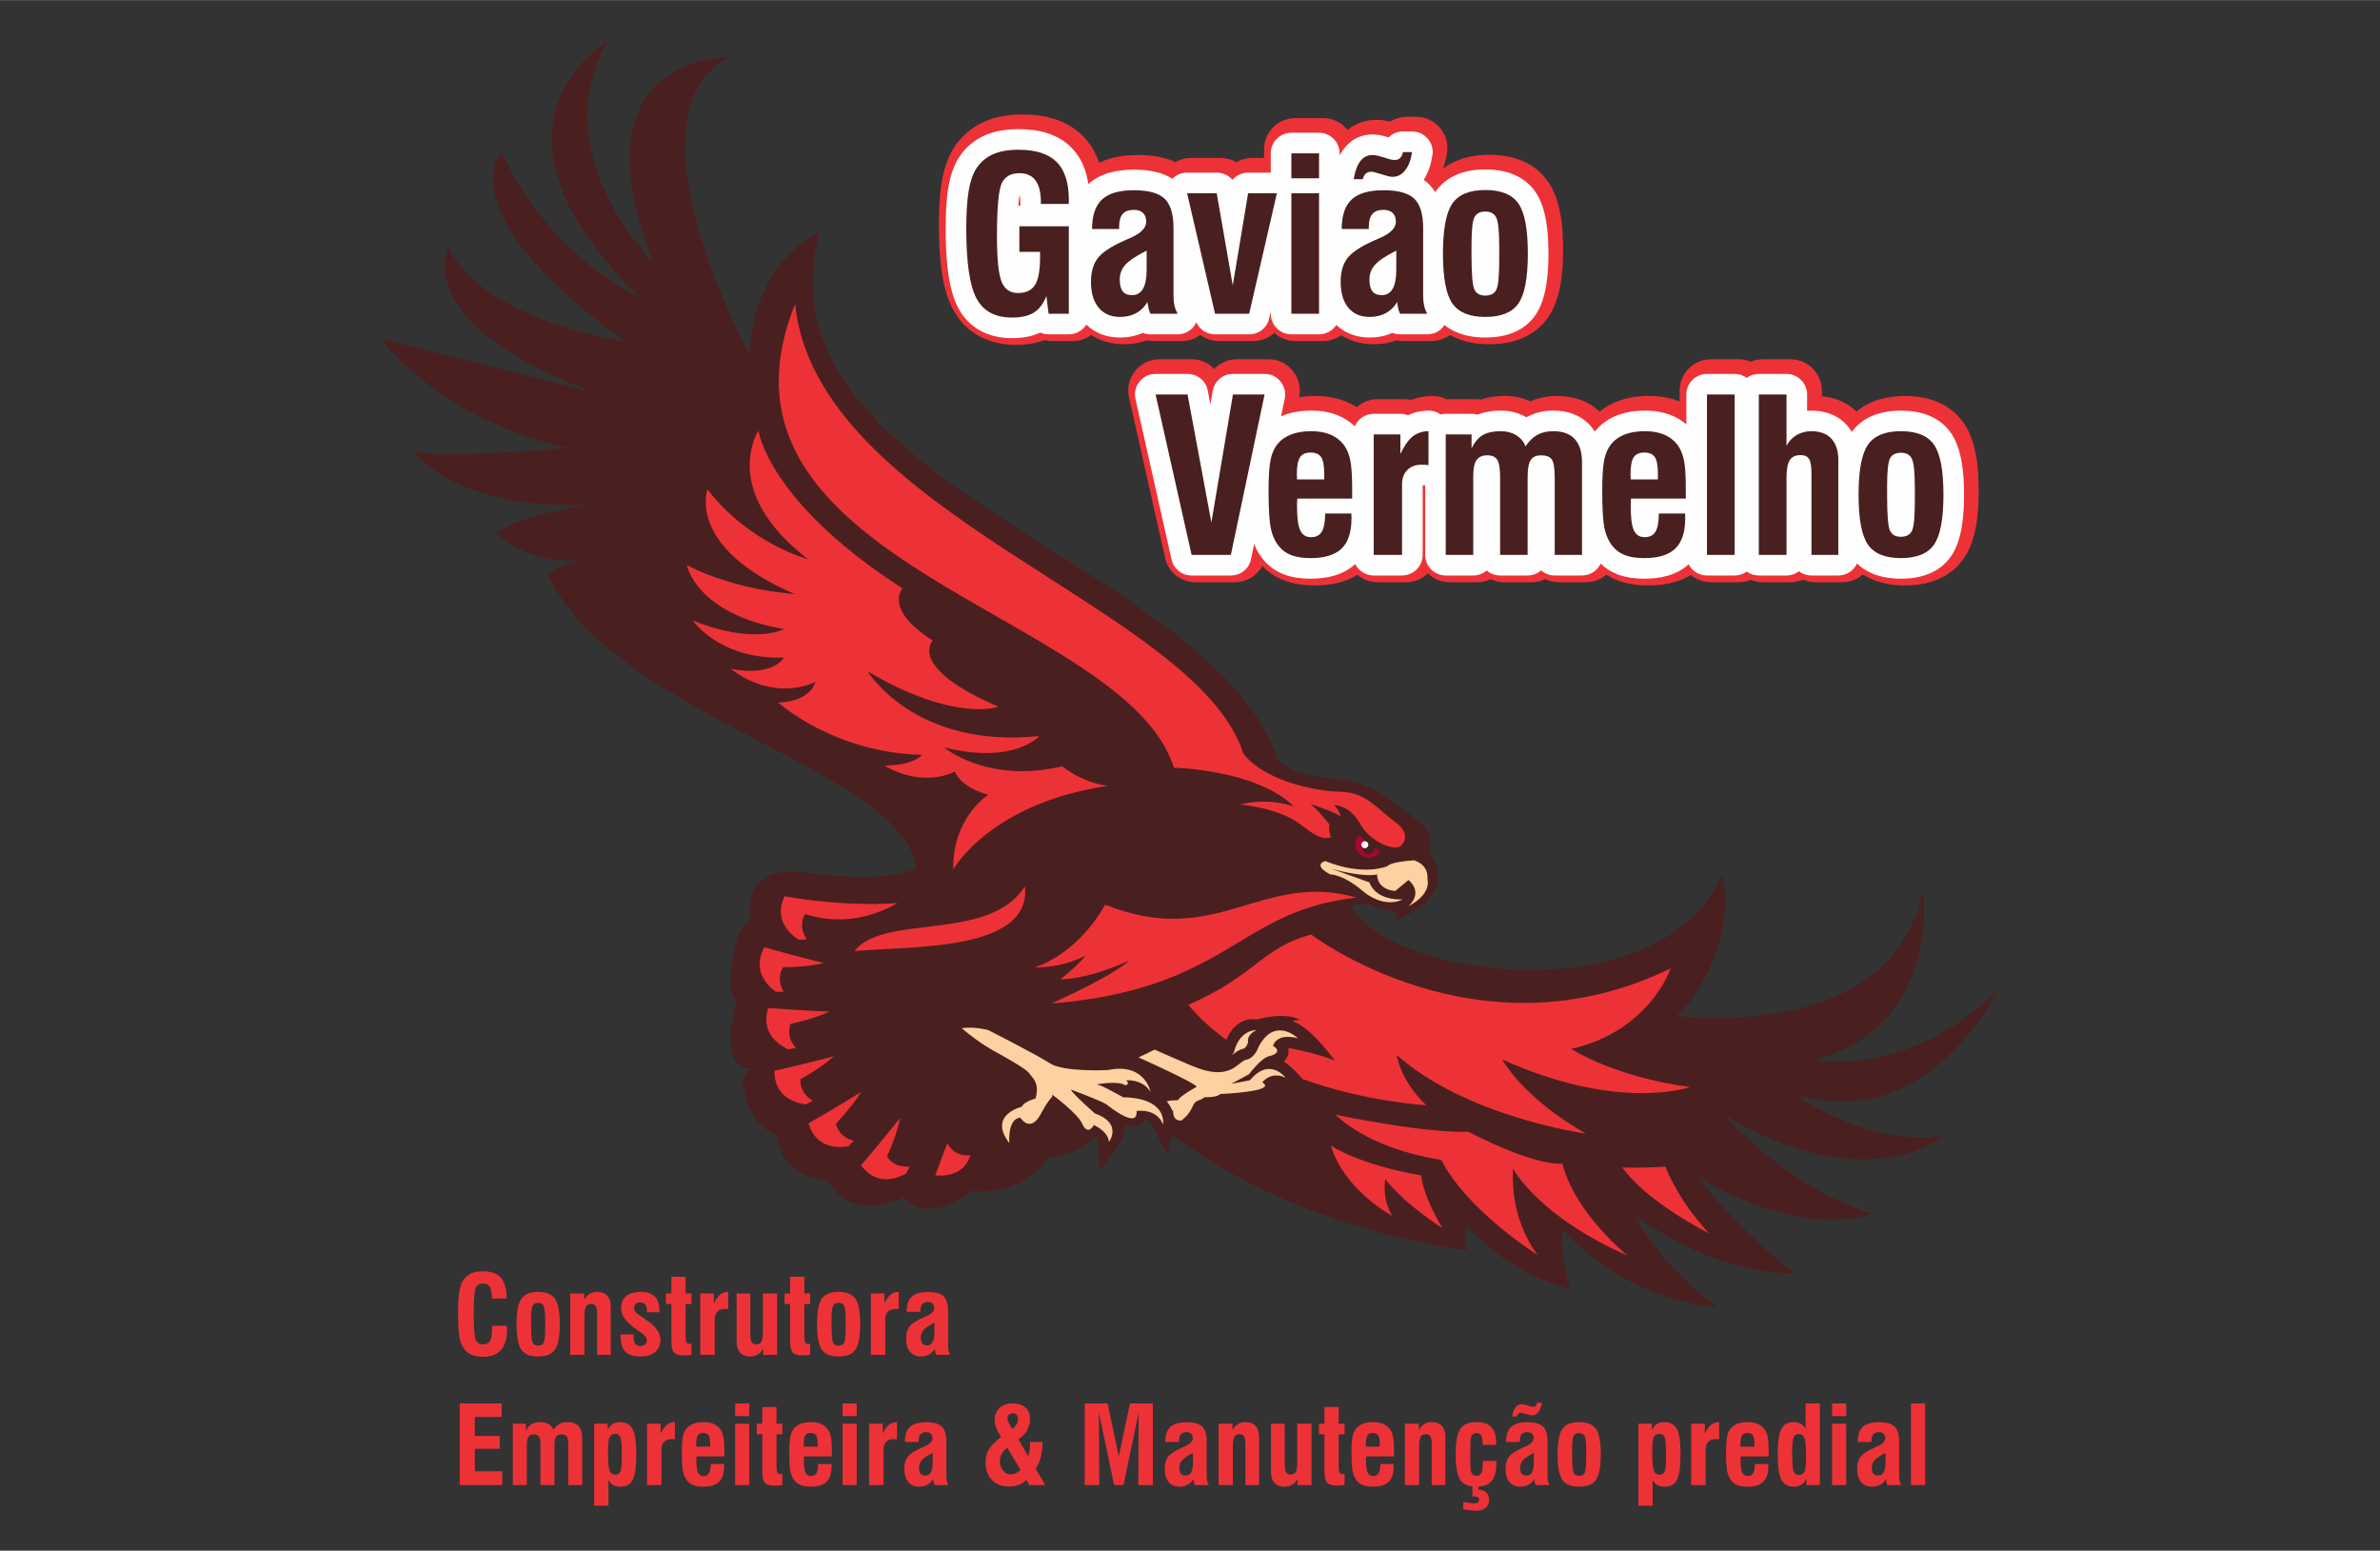 <?xml version="1.0" encoding="UTF-8"?>
<!DOCTYPE svg PUBLIC "-//W3C//DTD SVG 1.1//EN" "http://www.w3.org/Graphics/SVG/1.1/DTD/svg11.dtd">
<!-- Creator: CorelDRAW 2020 (64 Bit) -->
<svg xmlns="http://www.w3.org/2000/svg" xml:space="preserve" width="660px" height="430px" version="1.1" style="shape-rendering:geometricPrecision; text-rendering:geometricPrecision; image-rendering:optimizeQuality; fill-rule:evenodd; clip-rule:evenodd"
viewBox="0 0 66000 42994"
 xmlns:xlink="http://www.w3.org/1999/xlink"
 xmlns:xodm="http://www.corel.com/coreldraw/odm/2003">
 <rect x="0" y="0" width="66000" height="42994" fill="#333333" stroke="none"/>
 <defs>
  <style type="text/css">
   <![CDATA[
    .fil7 {fill:#FEFEFE}
    .fil6 {fill:#ED3237}
    .fil8 {fill:#49201F}
    .fil1 {fill:#FDD1A1;fill-rule:nonzero}
    .fil5 {fill:#FDD1A1;fill-rule:nonzero}
    .fil3 {fill:#ED3237;fill-rule:nonzero}
    .fil0 {fill:#49201F;fill-rule:nonzero}
    .fil2 {fill:#A90533;fill-rule:nonzero}
    .fil4 {fill:white;fill-rule:nonzero}
   ]]>
  </style>
 </defs>
 <g id="Camada_x0020_1">
  <g id="_733204038096">
   <g>
    <path class="fil0" d="M53881 31510c-2273,238 -4082,-1165 -4082,-1165 3708,1134 5603,-2913 5603,-2913 -2407,2463 -5065,1957 -5065,1957 3581,-1009 2981,-4732 2981,-4732 -771,4295 -6818,3512 -6818,3512 653,-609 1072,-1556 1273,-2423 5,-31 12,-62 21,-93 1,-48 4,-97 12,-146 53,-350 34,-669 4,-1022 -3,-28 -2,-56 -2,-85 -8,-53 -17,-107 -26,-160 -36,63 -73,126 -113,186 0,0 0,0 0,1 -15,38 -32,74 -52,109 -13,22 -26,42 -39,63 -81,142 -170,275 -267,402 -58,93 -125,177 -206,247 -2427,2656 -8687,1708 -9641,-146 164,-26 325,-39 487,-39 460,237 760,191 760,191 53,113 -41,275 -41,275 1924,-760 970,-1912 970,-1912 175,-664 -340,-877 -925,-1304 -5,-4 -12,-5 -18,-10 -1340,-1160 -2281,-352 -3267,-1249 -1833,-5494 -14590,-7636 -12702,-14604 0,0 -1794,670 -1948,3371 0,0 -3588,-6585 -583,-8232 0,0 -4329,-108 -2091,5669 0,0 -3018,-2971 -1267,-6102 0,0 -3998,2281 876,7063 0,0 -2343,-975 -3811,-3995 0,0 -1546,1671 3438,5237 0,0 -3963,-548 -4915,-2635 0,0 -1071,2088 3828,3967 88,34 47,46 47,46l-5738 -1449c0,0 1629,2271 5193,3025 0,0 -3504,317 -4301,104 0,0 1194,1674 4992,1467 0,0 -1849,208 -2723,788 0,0 1062,1000 2525,709 0,0 -835,208 -1073,446 1965,4011 9765,5330 10249,8142 -1660,628 -3387,-187 -4123,223 0,0 -224,167 -308,213 -259,292 -194,1048 -194,1048 -541,155 -535,1777 -535,1777 10,298 167,410 167,410 -78,159 -164,848 -164,848 -90,1150 580,1037 580,1037 -136,55 -253,277 -253,277 95,1331 937,1562 937,1562 166,1270 1455,1272 1455,1272 601,1204 2082,459 2082,459 665,813 1900,-183 1900,-183 1409,176 2107,-927 2107,-927 659,-58 1019,-277 1208,-536 32,-8 63,-21 93,-38 38,36 64,69 66,88l48 851 518 -677c23,-28 198,-269 158,-574 166,57 315,62 448,-13 45,-24 104,-69 151,-141 78,20 160,66 194,162l404 816 141 -557 0 0c3614,2724 8161,3190 8161,3190 -61,-406 22,-662 22,-662 1277,1425 2853,1740 2853,1740 -298,-918 -209,-1658 -209,-1658 1814,2052 4272,2157 4272,2157 -1831,-1436 -2240,-2522 -2240,-2522 2396,1738 4378,1579 4378,1579 -1801,-1435 -2631,-2646 -2631,-2646 3007,1775 4809,999 4809,999 -2295,-660 -4132,-2746 -4132,-2746 3944,2384 6092,612 6092,612l0 -1z"/>
    <path class="fil1" d="M39225 23852c0,0 -622,26 -757,164 0,0 -645,288 -1716,-144 0,0 -378,93 135,369 0,0 349,-9 902,460 411,349 859,374 1105,232 0,0 -719,63 -920,-471l-1055 -377c944,260 1271,158 1271,158 0,0 -32,407 498,460l371 -305c0,0 424,313 7,720 0,0 626,-293 517,-754 0,0 65,-355 -357,-511l-1 -1z"/>
    <path class="fil2" d="M37779 23722c0,0 304,179 509,-132 0,0 -70,-41 -163,-100 0,2 16,168 -154,195 -94,14 -196,-72 -185,-190 -19,-15 -32,-39 -35,-66 -5,-53 35,-101 88,-105 27,-3 54,8 74,25 0,0 1,0 2,0 -99,-71 -189,-145 -225,-201 0,0 -292,337 90,575l-1 -1z"/>
    <path class="fil3" d="M23696 26367c1696,-141 4905,-7 4728,-1794 -999,1564 -3897,741 -4728,1794z"/>
    <path class="fil4" d="M37857 23516c53,-5 92,-52 88,-105 -2,-25 -14,-47 -31,-63 -20,-17 -46,-28 -74,-25 -53,5 -93,53 -88,105 3,26 15,49 35,66 19,16 44,25 71,22l-1 0z"/>
    <path class="fil3" d="M37621 24885c-2658,-750 -3867,1444 -6974,196 -807,1428 -1961,1741 -1961,1741 863,6 1429,-336 1429,-336 -273,333 -715,669 -715,669 881,-23 1921,-528 1921,-528 -448,384 -1345,817 -2162,1196 4933,-412 5146,-2578 8462,-2937l0 -1z"/>
    <path class="fil3" d="M34850 28267c0,0 777,-235 1209,13 -71,-3 -146,7 -222,28 325,122 693,444 1181,1098 -320,-148 -1101,-316 -1101,-316 -80,-20 -143,-28 -189,-28 9,54 7,98 4,122 -6,44 -32,151 -131,246 88,49 311,238 515,484 1778,644 3433,727 3433,727 -745,-721 -814,-1391 -814,-1391 1931,1722 5240,2179 5240,2179 -1757,-1000 -2317,-2056 -2317,-2056 3261,1471 5207,765 5207,765 -2151,-291 -3290,-1060 -3290,-1060 2181,-492 2754,-2231 2754,-2231 -5330,2611 -9971,-940 -9971,-940 -1382,383 -1504,1116 -3403,1954 309,369 666,688 1052,966 204,-476 557,-614 847,-561l-4 1z"/>
    <path class="fil1" d="M34223 29162c0,0 -22,36 -57,91 3,-3 7,-5 9,-8 87,-70 186,-148 324,-175 24,-5 83,-84 108,-156l5 -15c-17,-78 -6,-218 227,-341 0,0 0,-1 3,-2 -31,0 -471,7 -619,605l0 1z"/>
    <path class="fil5" d="M32758 31067c0,0 207,-136 307,-375 100,-241 219,-150 334,-273 0,0 335,20 440,-88 0,0 1613,-64 1165,-322 0,0 235,-325 647,-129 0,0 -442,-591 -988,70l-518 99 494 -268c0,0 336,-458 569,-504 233,-45 280,-185 95,-278 0,0 68,-369 688,-215 0,0 -631,-617 -1085,230 0,0 -101,320 -347,367 -246,48 -419,630 -1506,169 -424,-180 -770,-332 -1033,-450 -149,75 -299,148 -446,217 266,119 1573,711 1611,812 0,0 -482,266 -520,378 0,0 -153,-14 -311,27 41,48 118,159 156,258 7,1 14,-1 22,-1 3,81 -4,285 224,276l2 0z"/>
    <path class="fil5" d="M32251 31177c0,0 147,-731 -1105,-755 0,0 -662,-378 -744,-356 0,0 612,-115 809,26 0,0 141,-36 17,-142 0,0 460,-40 679,325 0,0 -151,-825 -1186,-608 0,0 -1222,63 -1604,-186 -381,-248 -1713,-922 -1713,-922 0,0 -372,-105 -736,-53 526,447 931,651 931,651 0,0 846,460 927,582 81,122 319,262 190,717 0,0 -320,84 -383,230 0,0 -948,223 -343,1006 0,0 -61,-666 303,-708 0,0 273,452 570,-100 297,-552 320,-400 316,-535 0,0 696,510 832,806 137,297 269,129 325,36 75,40 401,198 416,470 0,0 393,-514 -389,-791 0,0 -642,-563 -665,-661 0,0 853,312 989,414 136,102 874,685 831,178 0,0 563,-86 733,377l0 -1z"/>
    <path class="fil3" d="M27409 22033c0,0 -997,623 -974,2070 0,0 1018,-1836 4284,-2315 -748,-102 -1262,-544 -1262,-544 -2072,495 -3279,-525 -3279,-525 1949,490 2645,-314 2645,-314 -3462,363 -4762,-1793 -4762,-1793 2418,1430 3627,982 3627,982 -2557,-1103 -1822,-1836 -1822,-1836 -1378,-876 -837,-1444 -837,-1444 -3742,-2413 -3995,-4374 -3995,-4374 0,0 -1100,1653 1371,3562 0,0 -1615,-420 -2786,-1933 0,0 -599,1601 2417,2898 0,0 -1575,-78 -2988,-797 0,0 256,1353 2687,1768 0,0 -794,457 -2524,-236 0,0 741,1091 2529,1027 0,0 -290,542 -1470,315 0,0 1068,922 2343,363 0,0 -129,548 -1035,568 0,0 1538,1396 3995,1452 0,0 -227,293 -1040,298 0,0 940,631 1948,167 0,0 130,424 925,643l3 -2z"/>
    <path class="fil3" d="M43327 32259c0,0 -642,128 -2619,-885 0,0 -888,92 -3668,-467 0,0 855,930 2930,1250 0,0 525,1230 2675,2639 0,0 -777,-910 -685,-2394 0,0 688,1318 3176,2411 0,0 -1465,-1172 -1809,-2554l0 0z"/>
    <path class="fil3" d="M39999 34050c-598,-1019 -583,-1462 -583,-1462 -1738,-293 -2509,-827 -2509,-827 377,1249 1700,1949 1700,1949 -300,-498 -191,-1019 -191,-1019 532,697 1584,1359 1584,1359l-1 0z"/>
    <path class="fil3" d="M44989 32366c692,979 2401,1827 2401,1827 -916,-998 -1203,-1847 -1203,-1847 -817,49 -1198,20 -1198,20z"/>
    <path class="fil3" d="M24597 32065c148,-352 242,-536 367,-1071 -486,608 -943,1146 -1086,1313 368,509 887,439 1255,225l89 -191c-439,37 -607,-249 -626,-276l1 0z"/>
    <path class="fil3" d="M23180 31158c414,-455 562,-664 704,-886 -662,411 -1273,766 -1462,874 164,567 639,721 1107,632l148 -150c-417,-109 -483,-417 -497,-470z"/>
    <path class="fil3" d="M22197 29923c482,-275 684,-427 933,-640 -753,198 -1441,357 -1654,406 -12,724 593,898 873,929l186 -100c-369,-228 -339,-547 -337,-595l-1 0z"/>
    <path class="fil3" d="M22070 29052c-249,-285 -191,-540 -147,-668 546,-113 797,-223 1082,-336 -778,-33 -1482,-84 -1701,-100 -237,730 367,1061 560,1146l208 -42 -2 0z"/>
    <path class="fil3" d="M21730 27499c-224,-392 -21,-667 -12,-684 578,-2 908,-69 1127,-114 -756,-188 -1436,-377 -1647,-437 -309,546 -28,990 320,1233l211 1 1 1z"/>
    <path class="fil3" d="M22162 26057l210 -13c-257,-386 -58,-680 -47,-702 371,113 1350,382 2562,-304 -1455,99 -2814,-132 -3130,-190 -274,570 46,994 405,1209l0 0z"/>
    <path class="fil3" d="M26471 31928c-94,-66 -158,-153 -201,-235l-335 895c297,23 537,-31 712,-168 156,-121 230,-281 265,-390 -171,16 -319,-18 -441,-103l0 1z"/>
    <path class="fil3" d="M22048 8428c601,5841 11131,8386 12429,12459 550,727 1910,1047 2721,1066 685,16 994,474 1483,828 489,354 196,633 196,633 -134,233 -872,-54 -1161,-578 -290,-525 -721,-516 -721,-516 147,140 189,331 189,331 -49,-104 -860,-368 -860,-368 138,68 543,574 543,574 -41,168 44,362 44,362 -130,4 -225,126 -834,-352 -609,-478 -1680,-561 -1680,-561 807,-215 1489,58 1489,58 -1045,-1033 -3332,-1080 -3332,-1080 -1372,-4346 -13415,-5610 -10506,-12854l0 -2z"/>
   </g>
   <path class="fil6" d="M33285 9283c-147,110 -326,171 -520,171l-751 0c-68,0 -136,-8 -201,-23 -206,76 -424,111 -644,111 -328,0 -640,-82 -908,-255 -146,107 -324,167 -511,167l-561 0c-74,0 -148,-10 -220,-28 -253,98 -525,134 -796,134 -744,0 -1386,-317 -1746,-984 -349,-646 -389,-1623 -389,-2349 0,-400 13,-807 81,-1201 56,-331 156,-662 341,-944 206,-314 489,-556 832,-709 333,-148 700,-202 1063,-202 612,0 1223,147 1669,592 215,214 362,469 456,748 329,-160 703,-216 1074,-216 353,0 719,47 1041,197 130,-76 278,-115 435,-115l821 0c155,0 305,41 436,117 130,-76 280,-117 435,-117l331 0 0 -238c0,-478 389,-867 868,-867l768 0c274,0 519,128 678,327 224,-181 498,-280 798,-280 67,0 135,5 202,14 62,8 124,20 185,36 137,-87 297,-133 463,-133l253 0c259,0 489,106 658,302 169,196 239,440 200,695 -22,150 -57,299 -109,441 358,-275 813,-385 1284,-385 640,0 1252,203 1630,749 358,517 415,1266 415,1879 0,612 -56,1363 -416,1880 -378,544 -990,745 -1629,745 -382,0 -765,-71 -1094,-258 -147,110 -326,170 -519,170l-751 0c-68,0 -135,-8 -201,-23 -205,76 -423,111 -643,111 -325,0 -634,-80 -900,-250 -145,104 -320,162 -504,162l-768 0c-225,0 -430,-86 -584,-226 -155,142 -361,226 -586,226l-946 0c-192,0 -373,-62 -520,-171zm18197 2126c368,-311 849,-433 1344,-433 640,0 1253,204 1630,749 358,517 415,1266 415,1879 0,612 -56,1364 -416,1880 -378,544 -990,746 -1629,746 -413,0 -824,-84 -1167,-303 -155,135 -356,214 -570,214l-745 0c-120,0 -238,-25 -346,-72 -108,47 -226,72 -346,72l-769 0c-115,0 -229,-23 -334,-67 -105,44 -219,67 -335,67l-768 0c-208,0 -403,-74 -556,-202 -352,215 -769,291 -1185,291 -280,0 -562,-35 -825,-133 -117,-43 -229,-99 -334,-167 -154,133 -354,211 -566,211l-757 0c-131,0 -259,-30 -375,-86 -116,56 -244,86 -376,86l-762 0c-131,0 -257,-29 -373,-84 -115,55 -242,84 -372,84l-763 0c-236,0 -449,-94 -606,-247 -156,153 -370,247 -605,247l-787 0c-209,0 -407,-76 -561,-206 -352,218 -772,295 -1191,295 -280,0 -562,-35 -825,-133 -237,-88 -449,-224 -624,-404 -149,272 -435,448 -760,448l-1088 0c-409,0 -757,-278 -846,-677l-1000 -4447c-59,-262 2,-523 169,-733 169,-210 408,-325 678,-325l887 0c246,0 470,101 629,269 159,-167 383,-269 629,-269l876 0c268,0 506,113 674,321 168,207 230,464 176,725l-2 6c148,-25 298,-35 447,-35 297,0 593,46 868,161 100,42 195,92 285,150 156,-140 361,-222 579,-222l740 0c65,0 129,7 191,21 184,-72 380,-108 579,-110 143,-2 279,29 404,93 27,-3 56,-4 84,-4l716 0c50,0 99,4 148,12 212,-73 437,-101 661,-101 248,0 490,47 714,149 233,-104 485,-149 742,-149 440,0 857,130 1174,436 151,-124 323,-222 508,-292 275,-104 568,-144 861,-144 291,0 581,44 852,155l0 -304c0,-479 389,-868 868,-868l768 0c116,0 230,23 335,67 105,-44 219,-67 334,-67l769 0c478,0 868,389 868,868l0 157c362,33 698,167 962,425z"/>
   <path class="fil7" d="M33175 8933c-9,19 -19,37 -30,56 -106,177 -283,278 -490,278l-751 0c-77,0 -149,-14 -216,-40 -197,89 -411,129 -629,129 -358,0 -683,-115 -934,-358 -102,161 -281,269 -485,269l-561 0c-82,0 -161,-17 -232,-49 -243,116 -516,155 -784,155 -635,0 -1178,-259 -1485,-828 -319,-591 -353,-1550 -353,-2208 0,-378 12,-778 76,-1151 49,-289 136,-585 297,-831 175,-267 413,-471 705,-601 294,-131 622,-176 943,-176 530,0 1071,118 1459,504 280,280 420,641 476,1020 342,-312 813,-401 1263,-401 365,0 757,54 1069,253 107,-111 247,-170 407,-170l821 0c174,0 331,76 436,200 105,-124 261,-200 435,-200l628 0 0 -535c0,-314 256,-571 571,-571l768 0c315,0 571,257 571,571l0 60c36,-69 77,-135 125,-197 192,-247 466,-387 780,-387 54,0 109,4 163,11 56,8 111,19 164,34 4,1 8,2 11,3l111 33c103,-102 245,-163 401,-163l254 0c172,0 320,68 432,198 113,131 158,287 132,458 -36,242 -109,480 -243,685 47,33 93,70 136,111 72,70 133,147 184,229 2,-2 4,-5 6,-8 320,-462 844,-621 1385,-621 541,0 1066,159 1387,621 317,458 362,1171 362,1710 0,540 -45,1254 -363,1711 -321,462 -846,619 -1386,619 -416,0 -823,-94 -1134,-348 -107,166 -279,259 -479,259l-751 0c-76,0 -149,-14 -215,-40 -198,89 -411,129 -629,129 -353,0 -676,-112 -925,-349 -102,157 -279,260 -479,260l-768 0c-315,0 -571,-256 -571,-571l0 -55 -43 183c-60,262 -287,443 -556,443l-946 0c-230,0 -429,-132 -520,-334zm-4878 -3233c-2,-16 -3,-33 -3,-49l0 -47c0,-41 -3,-137 -18,-205 -16,80 -28,186 -36,302 9,0 19,-1 28,-1l29 0zm23057 6271c322,-437 834,-589 1362,-589 541,0 1066,159 1387,622 317,457 362,1170 362,1710 0,539 -45,1253 -363,1710 -321,462 -846,619 -1386,619 -454,0 -898,-112 -1218,-422 -90,196 -289,333 -519,333l-745 0c-130,0 -250,-43 -346,-117 -96,74 -216,117 -346,117l-768 0c-125,0 -241,-40 -335,-108 -94,68 -210,108 -335,108l-768 0c-221,0 -413,-126 -508,-310 -335,306 -789,399 -1233,399 -243,0 -492,-29 -721,-114 -184,-68 -348,-170 -486,-304 -91,194 -289,329 -517,329l-757 0c-144,0 -275,-53 -376,-141 -100,88 -232,141 -375,141l-763 0c-142,0 -273,-52 -373,-139 -100,87 -230,139 -372,139l-763 0c-315,0 -571,-256 -571,-571l0 -1926c-11,-1 -22,-2 -33,-2 -12,-1 -24,-2 -36,-2l0 1930c0,315 -257,571 -571,571l-787 0c-224,0 -418,-130 -512,-318 -335,312 -793,407 -1240,407 -243,0 -492,-29 -722,-114 -229,-85 -428,-224 -585,-412 -109,-130 -193,-276 -256,-432l-87 416c-56,267 -286,453 -559,453l-1088 0c-270,0 -498,-182 -557,-446l-999 -4446c-40,-175 -1,-342 111,-482 112,-141 267,-215 446,-215l887 0c278,0 511,194 561,467l71 382 63 -373c47,-277 282,-476 563,-476l877 0c178,0 331,73 443,211 112,139 152,304 115,478l-102 487c27,-12 55,-23 83,-34 241,-91 499,-125 756,-125 257,0 514,39 753,138 170,72 323,171 454,297 87,-203 290,-346 524,-346l740 0c74,0 145,14 210,40 174,-85 364,-126 563,-129 128,-1 243,35 341,107 46,-12 94,-18 144,-18l716 0c59,0 115,9 168,25 202,-84 423,-114 642,-114 251,0 495,58 712,186 11,-6 22,-13 34,-19 219,-119 462,-167 709,-167 384,0 749,114 1016,401 52,57 98,117 137,181 7,-9 14,-17 20,-26 164,-198 375,-340 615,-431 240,-91 499,-125 755,-125 257,0 515,39 753,138 146,62 278,143 396,244l0 -828c0,-314 256,-571 571,-571l768 0c125,0 241,41 335,109 94,-68 210,-109 335,-109l768 0c315,0 571,257 571,571l0 451c39,-3 77,-5 116,-5 370,0 718,114 975,389 58,62 108,129 150,200z"/>
   <path class="fil8" d="M29079 8696l-61 -490c-84,213 -200,366 -348,458 -146,92 -348,138 -607,138 -466,0 -793,-176 -982,-528 -191,-352 -285,-998 -285,-1937 0,-439 23,-791 68,-1055 45,-265 116,-469 212,-614 115,-176 269,-307 459,-392 190,-85 428,-127 711,-127 477,0 828,112 1055,338 226,225 339,575 339,1051l0 113 -775 0 0 -47c0,-265 -49,-466 -148,-602 -99,-135 -247,-203 -443,-203 -241,0 -405,93 -494,277 -88,185 -133,675 -133,1470 0,627 43,1047 127,1259 85,212 238,317 459,317 220,0 375,-75 469,-225 94,-150 140,-404 140,-763l0 -153 -574 0 0 -709 1372 0 0 2424 -561 0zm3966 6687l-999 -4447 887 0 660 3549 598 -3549 877 0 -935 4447 -1088 0zm2923 -2093l754 0 0 -142c0,-229 -27,-386 -83,-473 -57,-87 -155,-130 -296,-130 -138,0 -236,44 -293,134 -58,89 -88,246 -88,469 0,0 1,16 3,48 2,32 3,63 3,94zm780 946l726 0c0,16 1,37 3,66 2,30 2,50 2,64 0,381 -90,660 -272,839 -182,178 -470,267 -865,267 -207,0 -382,-26 -522,-78 -140,-52 -256,-133 -346,-242 -109,-130 -185,-292 -229,-488 -44,-196 -66,-549 -66,-1060 0,-406 20,-697 58,-871 39,-175 104,-318 196,-431 96,-115 222,-202 377,-261 154,-58 339,-88 553,-88 206,0 383,32 532,94 150,63 273,158 371,285 83,111 142,251 178,420 35,168 53,440 53,816l0 254 -1520 0c-4,25 -6,51 -7,79 -1,28 -2,73 -2,135 0,317 30,539 89,666 59,127 159,190 300,190 138,0 236,-51 298,-154 62,-104 93,-270 93,-502zm1346 1147l0 -3341 740 0 0 542c106,-225 219,-386 339,-483 121,-96 268,-146 441,-148l0 941c-29,-4 -58,-7 -87,-9 -28,-2 -64,-3 -106,-3 -166,0 -297,49 -394,147 -98,98 -146,230 -146,396l0 1958 -787 0zm1998 0l0 -3341 716 0 0 383c89,-174 194,-296 316,-366 121,-70 286,-106 494,-106 163,0 306,37 427,111 121,74 208,177 259,309 103,-150 213,-257 333,-322 120,-65 265,-98 436,-98 264,0 462,73 596,218 134,145 202,360 202,644l0 2568 -757 0 0 -2135c0,-264 -27,-434 -81,-511 -54,-77 -153,-115 -298,-115 -135,0 -230,43 -288,131 -56,87 -84,247 -84,478l0 2152 -763 0 0 -2172c0,-228 -27,-382 -80,-465 -52,-83 -145,-124 -275,-124 -139,0 -238,44 -300,133 -60,88 -90,236 -90,444l0 2184 -763 0zm5130 -2093l754 0 0 -142c0,-229 -28,-386 -84,-473 -56,-87 -155,-130 -296,-130 -138,0 -235,44 -293,134 -58,89 -87,246 -87,469 0,0 1,16 3,48 2,32 3,63 3,94zm779 946l727 0c0,16 1,37 3,66 2,30 2,50 2,64 0,381 -91,660 -272,839 -183,178 -471,267 -866,267 -207,0 -381,-26 -522,-78 -140,-52 -255,-133 -346,-242 -108,-130 -184,-292 -229,-488 -44,-196 -66,-549 -66,-1060 0,-406 20,-697 58,-871 39,-175 104,-318 197,-431 95,-115 221,-202 376,-261 155,-58 339,-88 553,-88 206,0 383,32 532,94 150,63 273,158 372,285 82,111 142,251 177,420 36,168 53,440 53,816l0 254 -1519 0c-4,25 -6,51 -7,79 -1,28 -2,73 -2,135 0,317 29,539 88,666 60,127 159,190 300,190 138,0 237,-51 299,-154 62,-104 92,-270 92,-502zm1335 1147l0 -4447 768 0 0 4447 -768 0zm1438 0l0 -4447 768 0 0 1423c67,-129 161,-228 280,-299 120,-71 255,-107 407,-107 243,0 428,69 557,207 129,139 193,337 193,598l0 2625 -745 0 0 -2242c0,-210 -22,-350 -68,-420 -45,-70 -123,-105 -234,-105 -140,0 -241,46 -300,140 -60,93 -90,259 -90,498l0 2129 -768 0zm3558 -1704l0 78c0,518 26,835 78,950 52,115 152,174 300,174 154,0 257,-55 310,-164 55,-109 81,-390 81,-847l0 -136 0 -190c0,-437 -27,-711 -82,-825 -55,-112 -155,-168 -303,-168 -146,0 -247,51 -302,154 -54,103 -82,351 -82,743l0 231zm-792 35c0,-674 87,-1135 260,-1385 174,-250 478,-376 916,-376 438,0 744,126 917,376 174,250 261,711 261,1385 0,674 -87,1135 -261,1384 -173,250 -479,374 -917,374 -438,0 -742,-124 -916,-374 -173,-249 -260,-710 -260,-1384zm-10733 -6722l0 78c0,518 26,835 78,950 52,115 152,173 300,173 154,0 257,-54 310,-163 54,-109 81,-391 81,-847l0 -136 0 -190c0,-438 -27,-712 -82,-825 -55,-112 -155,-169 -303,-169 -146,0 -247,52 -302,155 -54,103 -82,351 -82,743l0 231zm-792 34c0,-673 87,-1134 260,-1384 174,-251 478,-376 916,-376 438,0 744,125 917,376 174,250 261,711 261,1384 0,675 -87,1136 -261,1385 -173,249 -479,374 -917,374 -438,0 -742,-125 -916,-374 -173,-249 -260,-710 -260,-1385zm-1294 -80c-291,146 -488,278 -590,393 -104,115 -155,252 -155,410 0,148 28,257 83,327 54,70 141,105 258,105 135,0 235,-59 303,-176 67,-117 101,-294 101,-528l0 -531zm106 1750c-16,-25 -31,-63 -44,-112 -13,-51 -26,-122 -39,-211 -80,134 -185,236 -313,306 -128,70 -278,106 -448,106 -254,0 -452,-86 -594,-258 -140,-170 -211,-409 -211,-712 0,-275 62,-494 186,-657 123,-162 369,-326 736,-489 37,-18 89,-41 156,-69 302,-129 453,-281 453,-455 0,-105 -28,-187 -88,-243 -58,-57 -142,-86 -254,-86 -140,0 -243,38 -309,113 -66,75 -100,193 -100,352l0 67 -751 0c0,-375 92,-648 276,-819 183,-171 478,-257 884,-257 406,0 690,79 854,236 163,156 245,430 245,823l0 1885c0,93 9,177 26,253 17,76 46,152 86,227l-751 0zm-1035 -3731l-254 0c39,-223 101,-391 188,-502 86,-111 196,-167 329,-167 28,0 58,2 87,6 30,4 60,10 88,18l318 95c20,6 43,11 66,14 23,3 47,3 72,3 58,0 105,-18 141,-55 37,-37 63,-91 78,-163l254 0c-33,216 -96,384 -191,504 -94,121 -211,182 -348,182 -27,0 -53,-2 -75,-6 -23,-4 -48,-10 -72,-18l-349 -101c-16,-5 -31,-10 -47,-13 -15,-3 -31,-4 -49,-4 -61,0 -112,17 -153,53 -40,35 -68,87 -83,154zm-1981 -24l0 -692 768 0 0 692 -768 0zm0 3755l0 -3341 768 0 0 3341 -768 0zm-2116 0l-775 -3341 821 0 445 2555 426 -2555 798 0 -769 3341 -946 0zm-1897 -1750c-291,146 -488,278 -591,393 -103,115 -155,252 -155,410 0,148 28,257 83,327 54,70 141,105 258,105 135,0 236,-59 303,-176 68,-117 102,-294 102,-528l0 -531zm106 1750c-17,-25 -32,-63 -44,-112 -13,-51 -26,-122 -40,-211 -80,134 -184,236 -312,306 -128,70 -278,106 -449,106 -254,0 -451,-86 -593,-258 -141,-170 -212,-409 -212,-712 0,-275 62,-494 186,-657 124,-162 370,-326 737,-489 36,-18 88,-41 155,-69 303,-129 454,-281 454,-455 0,-105 -29,-187 -88,-243 -58,-57 -143,-86 -254,-86 -140,0 -244,38 -310,113 -66,75 -99,193 -99,352l0 67 -751 0c0,-375 91,-648 276,-819 183,-171 478,-257 884,-257 406,0 690,79 853,236 164,156 246,430 246,823l0 1885c0,93 8,177 25,253 18,76 47,152 87,227l-751 0z"/>
   <g>
    <path class="fil3" d="M13648 36757l410 0c0,10 0,24 1,43 1,19 2,34 2,46 0,261 -55,455 -166,582 -110,127 -278,190 -505,190 -108,0 -201,-14 -278,-42 -78,-28 -144,-71 -200,-130 -76,-78 -130,-186 -161,-323 -32,-138 -48,-376 -48,-717 0,-234 10,-419 29,-556 18,-138 47,-240 86,-308 61,-104 136,-179 227,-226 90,-46 205,-70 345,-70 229,0 396,60 501,180 104,119 157,312 158,576l-410 0 0 -54c0,-123 -20,-214 -59,-274 -40,-60 -100,-90 -181,-90 -102,0 -170,41 -207,124 -37,84 -55,314 -55,691 0,407 18,656 53,743 36,89 105,133 206,133 93,0 159,-35 197,-104 37,-69 55,-197 55,-383l0 -31zm1080 -60l0 39c0,264 13,425 40,484 26,58 77,88 152,88 79,0 131,-28 158,-83 28,-55 42,-199 42,-431l0 -69 0 -97c0,-223 -15,-362 -42,-420 -28,-57 -79,-86 -155,-86 -74,0 -125,26 -153,79 -28,52 -42,179 -42,378l0 118zm-403 17c0,-342 44,-577 132,-705 89,-127 244,-191 466,-191 224,0 379,64 467,191 89,128 133,363 133,705 0,343 -44,578 -133,705 -88,127 -243,190 -467,190 -222,0 -377,-63 -466,-190 -88,-127 -132,-362 -132,-705zm1490 850l0 -1701 385 0 0 173c41,-72 92,-126 151,-163 60,-36 128,-55 205,-55 123,0 217,35 283,106 66,71 98,172 98,305l0 1335 -379 0 0 -1140c0,-100 -13,-170 -38,-211 -26,-41 -68,-61 -127,-61 -66,0 -113,25 -141,75 -29,50 -43,135 -43,254l0 1083 -394 0zm1399 -566l355 0 0 49c0,97 15,167 44,208 30,41 80,62 150,62 55,0 98,-15 129,-44 31,-29 47,-70 47,-122 0,-65 -63,-139 -190,-223 -33,-22 -57,-39 -75,-50l-18 -13c-289,-199 -433,-393 -433,-582 0,-151 46,-267 140,-346 93,-79 229,-119 408,-119 172,0 301,44 388,132 86,87 129,220 129,399l0 35 -346 0 0 -35c0,-83 -16,-143 -47,-181 -32,-39 -82,-58 -149,-58 -49,0 -89,14 -118,41 -30,26 -44,62 -44,106 0,41 13,79 39,112 26,34 84,81 174,141 21,14 51,34 90,61 286,188 428,376 428,565 0,151 -48,267 -145,350 -96,82 -234,123 -412,123 -188,0 -326,-44 -415,-132 -88,-88 -132,-226 -132,-413 0,-7 0,-17 1,-32 1,-15 2,-26 2,-34zm1799 -63l0 115c0,90 9,149 26,173 17,25 49,37 94,37 11,0 20,0 26,-1 6,0 12,-1 17,-1l0 306c-57,6 -102,10 -133,12 -32,2 -58,3 -77,3 -132,0 -224,-26 -273,-79 -49,-52 -74,-160 -74,-324l0 -1021 -153 0 0 -292 153 0 0 -463 394 0 0 463 163 0 0 292 -163 0 0 780zm407 629l0 -1701 376 0 0 276c54,-115 112,-196 173,-245 61,-50 136,-75 224,-76l0 479c-15,-2 -30,-4 -44,-5 -15,-1 -33,-1 -54,-1 -85,0 -151,25 -201,75 -50,50 -74,117 -74,201l0 997 -400 0zm2130 -1701l0 1701 -385 0 0 -169c-41,70 -91,124 -151,160 -61,36 -130,54 -207,54 -124,0 -218,-35 -282,-105 -65,-70 -98,-171 -98,-304l0 -1337 379 0 0 1112c0,113 13,190 39,233 25,42 68,64 129,64 67,0 114,-24 141,-71 27,-46 41,-131 41,-251l0 -1087 394 0zm755 1072l0 115c0,90 8,149 25,173 17,25 49,37 95,37 11,0 19,0 25,-1 7,0 12,-1 17,-1l0 306c-56,6 -101,10 -133,12 -32,2 -57,3 -77,3 -132,0 -223,-26 -272,-79 -50,-52 -75,-160 -75,-324l0 -1021 -153 0 0 -292 153 0 0 -463 395 0 0 463 162 0 0 292 -162 0 0 780zm755 -238l0 39c0,264 13,425 40,484 26,58 77,88 152,88 78,0 131,-28 158,-83 28,-55 41,-199 41,-431l0 -69 0 -97c0,-223 -14,-362 -41,-420 -28,-57 -80,-86 -155,-86 -74,0 -125,26 -153,79 -28,52 -42,179 -42,378l0 118zm-403 17c0,-342 44,-577 132,-705 88,-127 243,-191 466,-191 223,0 379,64 467,191 88,128 133,363 133,705 0,343 -45,578 -133,705 -88,127 -244,190 -467,190 -223,0 -378,-63 -466,-190 -88,-127 -132,-362 -132,-705zm1493 850l0 -1701 376 0 0 276c54,-115 111,-196 173,-245 61,-50 136,-75 224,-76l0 479c-15,-2 -30,-4 -44,-5 -15,-1 -33,-1 -54,-1 -85,0 -151,25 -201,75 -50,50 -74,117 -74,201l0 997 -400 0zm1763 -891c-148,75 -249,141 -301,200 -53,59 -79,129 -79,209 0,75 14,131 42,166 28,36 72,54 132,54 69,0 120,-30 154,-90 34,-60 52,-149 52,-269l0 -270zm54 891c-9,-13 -16,-32 -23,-57 -6,-26 -13,-62 -20,-108 -41,68 -94,121 -159,156 -65,36 -141,54 -228,54 -130,0 -230,-44 -302,-131 -72,-87 -108,-208 -108,-363 0,-140 32,-251 95,-334 63,-82 188,-166 375,-249 18,-9 45,-21 79,-35 154,-66 231,-143 231,-231 0,-54 -15,-96 -45,-124 -30,-29 -73,-44 -130,-44 -71,0 -123,19 -157,57 -34,39 -51,99 -51,180l0 34 -382 0c0,-191 47,-330 141,-417 93,-87 243,-131 449,-131 207,0 352,40 435,120 83,80 125,219 125,419l0 960c0,47 4,90 13,128 9,39 23,78 44,116l-382 0zm-13218 3610l0 -2263 1162 0 0 376 -744 0 0 524 692 0 0 358 -692 0 0 623 761 0 0 382 -1179 0zm1472 0l0 -1700 364 0 0 195c46,-89 99,-151 161,-187 62,-35 145,-53 251,-53 83,0 156,18 218,56 62,37 106,90 132,157 52,-76 108,-131 169,-164 61,-33 135,-49 222,-49 134,0 235,37 303,110 69,74 103,184 103,328l0 1307 -385 0 0 -1086c0,-135 -14,-221 -42,-261 -27,-39 -77,-58 -151,-58 -69,0 -117,22 -147,66 -28,45 -43,126 -43,244l0 1095 -388 0 0 -1105c0,-116 -13,-195 -41,-237 -26,-42 -73,-63 -139,-63 -71,0 -122,22 -153,67 -30,46 -46,121 -46,227l0 1111 -388 0zm2640 -921c0,276 14,450 43,524 29,74 82,111 161,111 69,0 117,-31 142,-95 26,-64 38,-222 38,-474 0,-243 -12,-399 -38,-466 -25,-66 -73,-99 -142,-99 -79,0 -132,30 -161,91 -29,61 -43,197 -43,408zm-383 1493l0 -2272 374 0 0 178c31,-74 76,-130 134,-168 58,-37 129,-55 211,-55 165,0 280,65 348,195 67,130 100,361 100,692 0,342 -32,579 -97,709 -66,130 -179,194 -342,194 -81,0 -148,-15 -203,-46 -54,-32 -98,-79 -131,-143l0 716 -394 0zm1465 -572l0 -1700 377 0 0 276c53,-115 111,-197 172,-246 61,-49 136,-74 224,-75l0 478c-14,-2 -29,-3 -44,-4 -14,-1 -32,-2 -54,-2 -84,0 -151,25 -201,75 -49,50 -74,117 -74,201l0 997 -400 0zm1367 -1065l384 0 0 -72c0,-117 -14,-197 -43,-241 -28,-44 -78,-66 -150,-66 -70,0 -120,22 -149,68 -30,45 -45,125 -45,239 0,0 1,8 2,24 1,16 1,32 1,48zm397 481l370 0c0,8 0,19 1,34 1,15 1,25 1,32 0,195 -46,337 -138,427 -93,91 -239,136 -441,136 -105,0 -194,-13 -265,-39 -72,-27 -130,-68 -177,-124 -55,-65 -93,-148 -116,-248 -22,-100 -33,-279 -33,-539 0,-207 10,-355 29,-444 20,-89 53,-162 100,-219 49,-59 113,-103 192,-133 78,-29 172,-44 281,-44 105,0 195,16 271,47 76,32 139,81 189,145 42,57 72,128 90,214 18,86 27,224 27,415l0 130 -773 0c-2,12 -3,26 -4,40 0,14 -1,37 -1,68 0,162 15,275 45,340 30,64 81,96 153,96 70,0 120,-26 152,-78 31,-53 47,-138 47,-256zm679 -1327l0 -352 391 0 0 352 -391 0zm0 1911l0 -1700 391 0 0 1700 -391 0zm1147 -629l0 115c0,91 9,149 26,174 17,24 49,36 94,36 11,0 20,0 26,0 6,-1 12,-1 17,-1l0 305c-57,6 -102,10 -133,12 -32,2 -58,3 -77,3 -132,0 -224,-26 -273,-79 -49,-52 -74,-160 -74,-324l0 -1020 -153 0 0 -292 153 0 0 -464 394 0 0 464 163 0 0 292 -163 0 0 779zm757 -436l384 0 0 -72c0,-117 -14,-197 -43,-241 -28,-44 -78,-66 -150,-66 -70,0 -120,22 -149,68 -30,45 -45,125 -45,239 0,0 1,8 2,24 1,16 1,32 1,48zm397 481l370 0c0,8 0,19 1,34 1,15 1,25 1,32 0,195 -46,337 -138,427 -93,91 -240,136 -441,136 -105,0 -194,-13 -266,-39 -71,-27 -129,-68 -176,-124 -55,-65 -93,-148 -116,-248 -23,-100 -34,-279 -34,-539 0,-207 10,-355 30,-444 20,-89 53,-162 100,-219 49,-59 113,-103 191,-133 79,-29 173,-44 282,-44 105,0 195,16 271,47 76,32 139,81 189,145 42,57 72,128 90,214 18,86 27,224 27,415l0 130 -773 0c-2,12 -3,26 -4,40 0,14 -1,37 -1,68 0,162 15,275 45,340 30,64 81,96 153,96 70,0 120,-26 152,-78 31,-53 47,-138 47,-256zm679 -1327l0 -352 391 0 0 352 -391 0zm0 1911l0 -1700 391 0 0 1700 -391 0zm735 0l0 -1700 377 0 0 276c53,-115 111,-197 172,-246 61,-49 136,-74 224,-75l0 478c-14,-2 -29,-3 -44,-4 -14,-1 -32,-2 -54,-2 -84,0 -151,25 -201,75 -49,50 -74,117 -74,201l0 997 -400 0zm1763 -891c-148,75 -248,142 -300,200 -53,59 -79,129 -79,209 0,75 14,131 42,167 28,35 72,53 131,53 69,0 120,-30 154,-89 35,-60 52,-150 52,-269l0 -271zm54 891c-8,-12 -16,-32 -22,-57 -7,-26 -13,-62 -20,-107 -41,68 -94,120 -159,156 -66,35 -142,53 -229,53 -129,0 -229,-43 -302,-131 -71,-86 -107,-208 -107,-362 0,-140 31,-252 94,-334 63,-83 188,-166 375,-250 19,-9 45,-20 79,-35 154,-65 231,-143 231,-231 0,-54 -15,-95 -45,-124 -29,-29 -72,-44 -129,-44 -71,0 -124,20 -158,58 -33,38 -50,98 -50,179l0 34 -382 0c0,-191 46,-330 140,-416 93,-88 243,-131 450,-131 207,0 351,40 434,120 84,79 125,219 125,418l0 960c0,47 5,90 13,129 9,38 24,77 44,115l-382 0zm2152 -1550c55,-44 96,-89 122,-133 27,-44 40,-91 40,-140 0,-54 -12,-95 -37,-124 -24,-28 -60,-42 -107,-42 -49,0 -86,13 -112,40 -26,27 -39,66 -39,117 0,12 3,26 9,43 6,18 14,36 25,55l99 184zm234 1132l-370 -614c-68,47 -119,101 -154,164 -36,64 -54,132 -54,206 0,102 30,190 89,260 58,72 130,107 213,107 48,0 93,-9 136,-28 42,-18 89,-50 140,-95zm235 418l-74 -144c-64,63 -134,109 -214,139 -79,29 -171,44 -275,44 -199,0 -356,-60 -471,-182 -115,-121 -173,-286 -173,-495 0,-134 32,-253 96,-358 64,-104 176,-216 335,-337 -65,-100 -110,-188 -137,-260 -28,-74 -41,-144 -41,-213 0,-137 44,-248 132,-332 89,-83 206,-125 353,-125 158,0 280,37 365,112 85,74 128,180 128,318 0,116 -27,222 -82,317 -54,96 -134,179 -240,250l272 466c17,-50 30,-104 39,-162 10,-59 14,-124 14,-196l0 -37 346 0c-2,157 -19,297 -51,420 -32,123 -79,230 -142,321l268 454 -448 0zm1541 0l0 -2263 635 0 310 1465 310 -1465 635 0 0 2263 -403 0 9 -2007 -421 2007 -259 0 -422 -2007 10 2007 -404 0zm3003 -891c-148,75 -248,142 -300,200 -53,59 -79,129 -79,209 0,75 14,131 42,167 28,35 72,53 132,53 68,0 119,-30 154,-89 34,-60 51,-150 51,-269l0 -271zm54 891c-8,-12 -16,-32 -22,-57 -7,-26 -13,-62 -20,-107 -41,68 -94,120 -159,156 -65,35 -142,53 -228,53 -130,0 -230,-43 -302,-131 -72,-86 -108,-208 -108,-362 0,-140 31,-252 95,-334 62,-83 188,-166 374,-250 19,-9 45,-20 80,-35 153,-65 230,-143 230,-231 0,-54 -14,-95 -44,-124 -30,-29 -73,-44 -130,-44 -71,0 -124,20 -157,58 -34,38 -51,98 -51,179l0 34 -382 0c0,-191 46,-330 140,-416 94,-88 244,-131 450,-131 207,0 351,40 435,120 83,79 124,219 124,418l0 960c0,47 5,90 14,129 8,38 23,77 44,115l-383 0zm656 0l0 -1700 385 0 0 172c41,-71 92,-126 152,-162 59,-37 128,-55 204,-55 123,0 218,35 283,105 66,71 99,173 99,305l0 1335 -380 0 0 -1139c0,-100 -12,-171 -38,-212 -25,-40 -68,-60 -127,-60 -66,0 -113,25 -141,74 -29,51 -43,135 -43,255l0 1082 -394 0zm2576 -1700l0 1700 -386 0 0 -168c-40,70 -90,123 -151,159 -60,36 -129,54 -206,54 -124,0 -218,-35 -283,-105 -64,-69 -97,-171 -97,-304l0 -1336 379 0 0 1111c0,113 13,190 38,233 26,43 69,64 130,64 67,0 114,-23 141,-71 27,-46 40,-130 40,-251l0 -1086 395 0zm754 1071l0 115c0,91 9,149 26,174 17,24 49,36 94,36 11,0 20,0 26,0 6,-1 12,-1 17,-1l0 305c-57,6 -101,10 -133,12 -32,2 -58,3 -77,3 -132,0 -223,-26 -273,-79 -49,-52 -74,-160 -74,-324l0 -1020 -153 0 0 -292 153 0 0 -464 394 0 0 464 163 0 0 292 -163 0 0 779zm757 -436l384 0 0 -72c0,-117 -14,-197 -43,-241 -28,-44 -78,-66 -150,-66 -70,0 -120,22 -149,68 -30,45 -45,125 -45,239 0,0 1,8 2,24 1,16 1,32 1,48zm397 481l370 0c0,8 0,19 1,34 1,15 1,25 1,32 0,195 -46,337 -138,427 -93,91 -239,136 -441,136 -105,0 -194,-13 -265,-39 -72,-27 -130,-68 -176,-124 -56,-65 -94,-148 -117,-248 -22,-100 -33,-279 -33,-539 0,-207 10,-355 29,-444 20,-89 53,-162 100,-219 49,-59 113,-103 192,-133 78,-29 172,-44 281,-44 105,0 195,16 271,47 76,32 139,81 189,145 42,57 72,128 90,214 18,86 27,224 27,415l0 130 -773 0c-2,12 -3,26 -4,40 0,14 -1,37 -1,68 0,162 15,275 45,340 31,64 81,96 153,96 70,0 120,-26 152,-78 32,-53 47,-138 47,-256zm682 584l0 -1700 386 0 0 172c41,-71 91,-126 151,-162 60,-37 128,-55 204,-55 124,0 218,35 283,105 66,71 99,173 99,305l0 1335 -379 0 0 -1139c0,-100 -13,-171 -39,-212 -25,-40 -68,-60 -127,-60 -66,0 -113,25 -141,74 -28,51 -42,135 -42,255l0 1082 -395 0zm2531 -668c1,12 2,24 2,38 1,13 1,32 1,58 0,210 -45,366 -135,466 -89,101 -228,151 -416,151 -214,0 -363,-63 -448,-189 -85,-127 -127,-361 -127,-706 0,-342 42,-577 127,-704 85,-128 234,-191 448,-191 187,0 325,46 414,139 89,93 134,237 134,432l0 61 -376 0 0 -39c0,-103 -13,-177 -40,-222 -26,-45 -69,-67 -129,-67 -61,0 -104,22 -131,66 -27,44 -40,118 -40,220l0 586c0,117 12,198 38,244 25,46 68,69 130,69 67,0 113,-26 139,-79 26,-53 39,-152 39,-298l0 -36 370 1zm-912 1137c93,16 162,26 207,32 44,5 79,8 106,8 43,0 75,-9 95,-26 21,-17 31,-44 31,-80 0,-31 -12,-53 -36,-68 -25,-14 -64,-22 -117,-22l-33 0 0 -313 168 0 0 124c96,9 169,37 219,85 51,49 76,115 76,198 0,98 -32,173 -98,227 -64,53 -156,79 -275,79 -41,0 -89,-3 -143,-9 -55,-7 -122,-17 -200,-32l0 -203zm1957 -1360c-148,75 -249,142 -301,200 -53,59 -79,129 -79,209 0,75 14,131 42,167 28,35 72,53 132,53 69,0 120,-30 154,-89 34,-60 52,-150 52,-269l0 -271zm54 891c-9,-12 -16,-32 -23,-57 -6,-26 -13,-62 -20,-107 -41,68 -94,120 -159,156 -65,35 -141,53 -228,53 -130,0 -230,-43 -302,-131 -72,-86 -108,-208 -108,-362 0,-140 32,-252 95,-334 63,-83 188,-166 375,-250 18,-9 45,-20 79,-35 154,-65 231,-143 231,-231 0,-54 -15,-95 -45,-124 -30,-29 -73,-44 -130,-44 -71,0 -123,20 -157,58 -34,38 -51,98 -51,179l0 34 -382 0c0,-191 47,-330 141,-416 93,-88 243,-131 449,-131 207,0 352,40 435,120 83,79 125,219 125,418l0 960c0,47 4,90 13,129 9,38 23,77 44,115l-382 0zm-527 -1899l-129 0c19,-113 51,-198 95,-255 44,-57 100,-85 167,-85 15,0 30,1 45,3 15,2 30,5 45,9l161 48c11,3 22,6 34,7 12,2 24,2 36,2 30,0 54,-9 73,-28 18,-19 31,-46 39,-83l129 0c-16,110 -48,196 -97,257 -48,61 -107,92 -177,92 -14,0 -27,-1 -38,-3 -12,-2 -24,-5 -37,-9l-177 -51c-8,-3 -16,-6 -24,-7 -8,-2 -16,-2 -25,-2 -31,0 -57,9 -78,27 -20,18 -34,44 -42,78zm1534 1032l0 40c0,263 13,424 40,483 26,59 77,88 152,88 79,0 131,-27 158,-83 28,-55 42,-199 42,-431l0 -69 0 -97c0,-223 -14,-362 -42,-420 -28,-57 -79,-85 -155,-85 -74,0 -125,26 -153,78 -28,53 -42,179 -42,379l0 117zm-403 17c0,-342 44,-577 133,-704 88,-128 243,-191 465,-191 224,0 379,63 468,191 88,127 132,362 132,704 0,344 -44,578 -132,705 -89,127 -244,190 -468,190 -222,0 -377,-63 -465,-190 -89,-127 -133,-361 -133,-705z"/>
    <path class="fil3" d="M45818 40253c0,276 14,450 43,524 29,74 82,111 161,111 69,0 117,-31 142,-95 26,-64 39,-222 39,-474 0,-243 -13,-399 -39,-466 -25,-66 -73,-99 -142,-99 -79,0 -132,30 -161,91 -29,61 -43,197 -43,408zm-383 1493l0 -2272 374 0 0 178c31,-74 76,-130 134,-168 58,-37 129,-55 211,-55 165,0 281,65 348,195 67,130 101,361 101,692 0,342 -33,579 -98,709 -65,130 -179,194 -342,194 -80,0 -147,-15 -202,-46 -54,-32 -99,-79 -132,-143l0 716 -394 0zm1465 -572l0 -1700 377 0 0 276c54,-115 111,-197 173,-246 61,-49 135,-74 224,-75l0 478c-15,-2 -30,-3 -44,-4 -15,-1 -33,-2 -55,-2 -84,0 -151,25 -200,75 -50,50 -74,117 -74,201l0 997 -401 0zm1368 -1065l383 0 0 -72c0,-117 -14,-197 -42,-241 -29,-44 -79,-66 -151,-66 -70,0 -120,22 -149,68 -29,45 -44,125 -44,239 0,0 0,8 1,24 1,16 2,32 2,48zm396 481l370 0c0,8 1,19 2,34 1,15 1,25 1,32 0,195 -47,337 -139,427 -93,91 -239,136 -440,136 -106,0 -194,-13 -266,-39 -71,-27 -130,-68 -176,-124 -55,-65 -94,-148 -117,-248 -22,-100 -33,-279 -33,-539 0,-207 10,-355 29,-444 20,-89 53,-162 100,-219 49,-59 113,-103 192,-133 79,-29 172,-44 281,-44 105,0 195,16 271,47 76,32 139,81 189,145 42,57 72,128 91,214 18,86 27,224 27,415l0 130 -774 0c-2,12 -3,26 -3,40 -1,14 -1,37 -1,68 0,162 15,275 45,340 30,64 81,96 152,96 70,0 121,-26 152,-78 32,-53 47,-138 47,-256zm1035 -292c0,263 12,428 38,495 25,68 73,101 142,101 78,0 132,-30 161,-90 29,-60 43,-184 43,-371 0,-300 -14,-487 -43,-562 -29,-74 -83,-111 -161,-111 -68,0 -116,32 -141,96 -26,64 -39,212 -39,442zm395 698c-33,73 -78,129 -136,167 -57,37 -128,56 -211,56 -164,0 -280,-65 -347,-195 -68,-130 -102,-361 -102,-692 0,-343 33,-579 99,-709 65,-130 179,-194 341,-194 81,0 148,15 203,47 55,31 99,79 131,142l0 -707 394 0 0 2263 -372 0 0 -178zm712 -1733l0 -352 391 0 0 352 -391 0zm0 1911l0 -1700 391 0 0 1700 -391 0zm1481 -891c-148,75 -248,142 -301,200 -52,59 -78,129 -78,209 0,75 14,131 42,167 27,35 71,53 131,53 69,0 120,-30 154,-89 35,-60 52,-150 52,-269l0 -271zm54 891c-9,-12 -16,-32 -23,-57 -6,-26 -13,-62 -20,-107 -40,68 -93,120 -159,156 -65,35 -141,53 -228,53 -129,0 -230,-43 -302,-131 -72,-86 -108,-208 -108,-362 0,-140 32,-252 95,-334 63,-83 188,-166 375,-250 18,-9 45,-20 79,-35 154,-65 231,-143 231,-231 0,-54 -15,-95 -45,-124 -29,-29 -73,-44 -129,-44 -71,0 -124,20 -158,58 -33,38 -50,98 -50,179l0 34 -383 0c0,-191 47,-330 141,-416 93,-88 243,-131 450,-131 206,0 351,40 434,120 83,79 125,219 125,418l0 960c0,47 5,90 13,129 9,38 24,77 44,115l-382 0zm653 0l0 -2263 391 0 0 2263 -391 0z"/>
   </g>
  </g>
 </g>
</svg>
